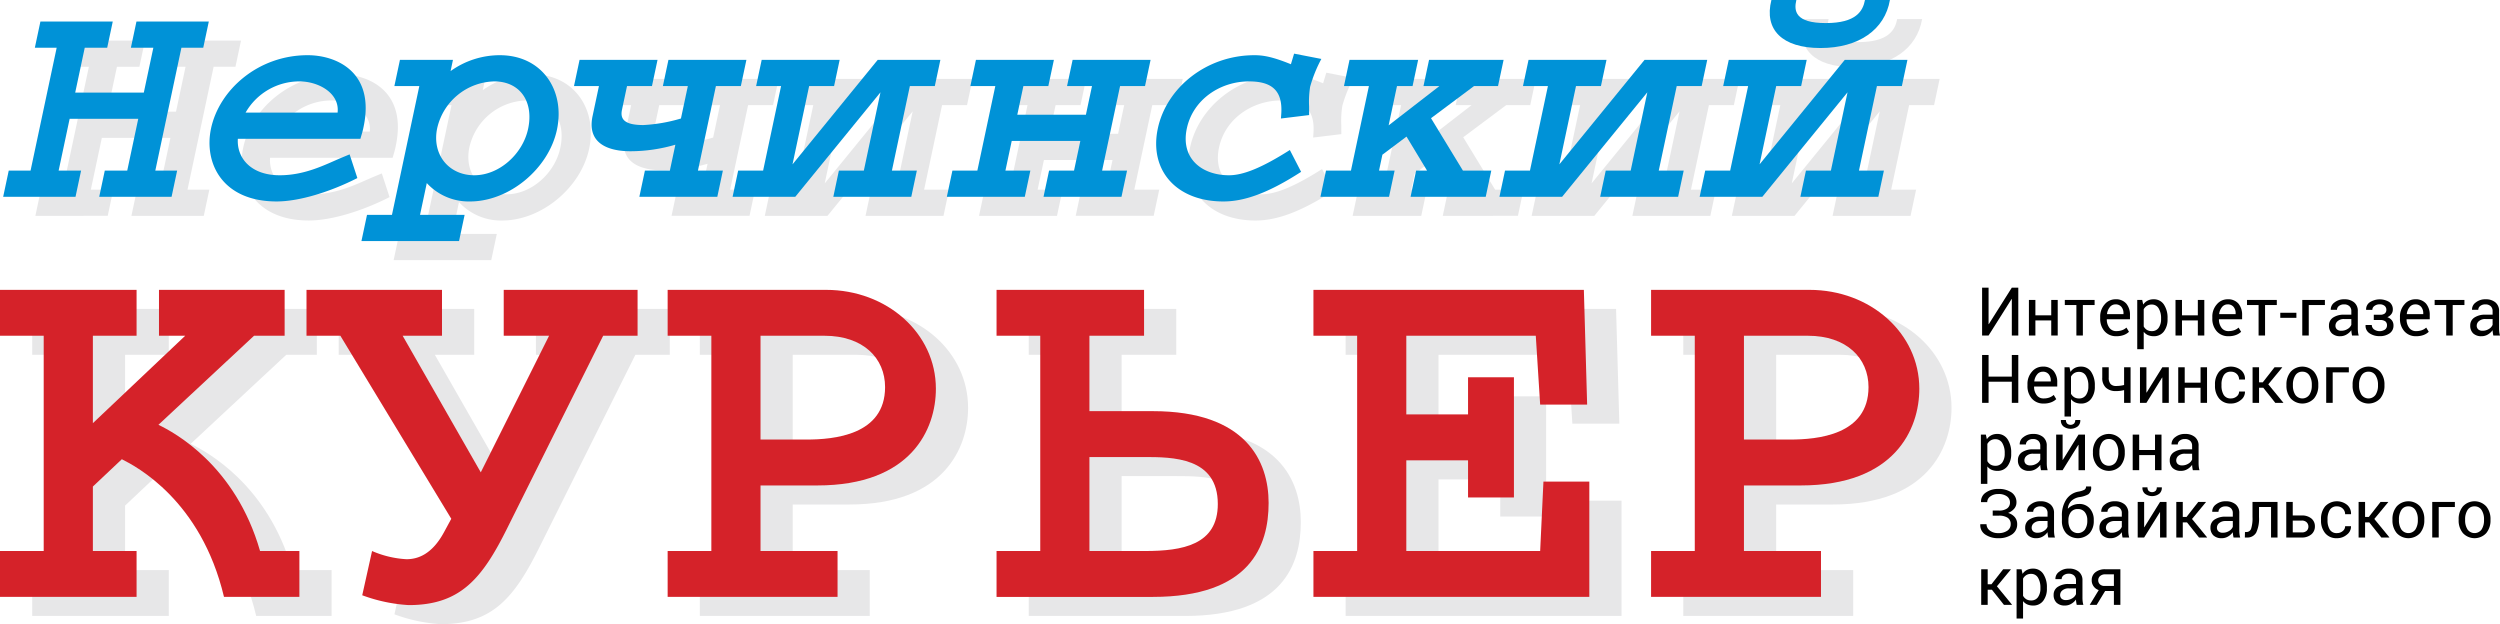 <svg id="Слой_1" data-name="Слой 1" xmlns="http://www.w3.org/2000/svg" viewBox="0 0 498.354 124.418">
  <defs>
    <style>
      .cls-1 {
        fill: #e7e7e8;
      }

      .cls-2 {
        fill: #0092d7;
      }

      .cls-3 {
        fill: #d52229;
      }
    </style>
  </defs>
  <title>logo</title>
  <g>
    <g>
      <path class="cls-1" d="M372.754,137.792h4.351l-1.109,5.222H361.574l1.11-5.222h4.476L369.352,127.472H355.676l-2.193,10.32h4.476l-1.11,5.222H342.427l1.11-5.222h4.351l5.205-24.493h-4.351l1.109-5.222h14.423l-1.11,5.222h-4.476L356.785,122.25H370.462l1.902-8.952h-4.476l1.109-5.222h14.423l-1.11,5.222H377.959Z" transform="translate(-335.375 -99.989)"/>
      <path class="cls-1" d="M413.031,139.283c-5.368,2.735-11.559,4.663-16.097,4.663-10.817,0-14.539-7.646-13.072-14.547,1.638-7.708,9.383-14.609,19.268-14.609,5.657,0,13.473,3.295,11.135,14.298a14.356,14.356,0,0,1-.393,1.554l-0.234.808H389.208c-0.246,3.792,2.557,7.274,8.339,7.274,5.16,0,9.165-2.176,12.44-3.544l1.5-.621ZM409.091,126.229c0.446-3.854-3.776-6.216-7.631-6.216a12.343,12.343,0,0,0-10.708,6.216H409.091Z" transform="translate(-335.375 -99.989)"/>
      <path class="cls-1" d="M434.411,146.619l-1.11,5.222H413.844l1.11-5.222h4.973l5.455-25.674h-4.973l1.11-5.222H432.087l-0.475,2.238a16.798,16.798,0,0,1,9.812-3.17c8.393,0,13.067,6.963,11.39,14.858-1.651,7.77-9.503,14.298-17.336,14.298a11.351,11.351,0,0,1-8.608-3.668l-1.347,6.341h8.89Zm1.926-7.895c4.973,0,9.664-4.228,10.734-9.263,1.163-5.47-1.66-9.449-6.757-9.449a11.975,11.975,0,0,0-11.369,9.325C427.849,134.496,431.178,138.724,436.338,138.724Z" transform="translate(-335.375 -99.989)"/>
      <path class="cls-1" d="M473.933,120.945l1.11-5.222h15.542l-1.11,5.222h-4.973l-3.58,16.847h4.973l-1.11,5.222h-15.541l1.109-5.222h4.973l1.097-5.16a31.929,31.929,0,0,1-8.919,1.305c-2.176,0-9.01-.311-7.583-7.025l1.268-5.968h-4.973l1.11-5.222h15.542l-1.11,5.222h-4.973l-1.004,4.725c-0.396,1.865.472,3.046,4.264,3.046a31.816,31.816,0,0,0,7.489-1.306l1.374-6.465H473.933Z" transform="translate(-335.375 -99.989)"/>
      <path class="cls-1" d="M509.172,115.723l-1.11,5.222h-4.973l-3.316,15.604,16.983-20.825h12.495l-1.11,5.222h-4.973l-3.58,16.847h4.973l-1.109,5.222H507.911l1.11-5.222h4.973l3.316-15.604-16.983,20.825h-12.495l1.11-5.222h4.973l3.58-16.847h-4.973l1.11-5.222h15.542Z" transform="translate(-335.375 -99.989)"/>
      <path class="cls-1" d="M551.88,115.723l-1.11,5.222h-4.973l-1.215,5.719H558.258l1.215-5.719H554.5l1.11-5.222h15.542l-1.11,5.222h-4.973l-3.58,16.847h4.973l-1.11,5.222h-15.541l1.109-5.222h4.973l1.255-5.906H543.472l-1.255,5.906h4.973l-1.11,5.222H530.539l1.11-5.222h4.973l3.58-16.847h-4.973l1.11-5.222h15.541Z" transform="translate(-335.375 -99.989)"/>
      <path class="cls-1" d="M605.195,115.536a27.062,27.062,0,0,0-2.233,5.533,18.735,18.735,0,0,0-.21,3.916l0.003,1.741-5.616.684,0.061-.87c0.347-4.849-2.032-6.527-6.446-6.527-5.719,0-11.148,3.605-12.376,9.387-1.281,6.03,3.054,9.325,8.4,9.325,2.798,0,6.458-1.43,12.136-5.035l2.246,4.351c-6.631,4.289-11.388,5.906-15.491,5.906-9.449,0-14.829-6.279-13.072-14.547,1.718-8.081,9.632-14.609,19.268-14.609,1.74,0,3.601.311,7.263,1.802l0.635-2.114Z" transform="translate(-335.375 -99.989)"/>
      <path class="cls-1" d="M610.812,115.723h13.677l-1.11,5.222H620.271l-1.665,7.833,10.119-7.833h-3.17l1.11-5.222h14.858l-1.11,5.222h-4.787l-8.572,6.403,6.36,10.444h5.657l-1.109,5.222H622.979l1.109-5.222h2.176l-4.093-6.776-4.807,3.606-0.673,3.17h3.108l-1.11,5.222H605.013l1.11-5.222H611.096l3.58-16.847h-4.973Z" transform="translate(-335.375 -99.989)"/>
      <path class="cls-1" d="M662.037,115.723l-1.11,5.222H655.954l-3.316,15.604,16.983-20.825h12.495l-1.11,5.222h-4.973l-3.58,16.847h4.973l-1.109,5.222H660.776l1.11-5.222h4.973l3.316-15.604-16.983,20.825h-12.495l1.11-5.222h4.973l3.58-16.847h-4.973l1.11-5.222H662.037Z" transform="translate(-335.375 -99.989)"/>
      <path class="cls-1" d="M701.947,115.723l-1.11,5.222H695.864l-3.316,15.604,16.983-20.825h12.495l-1.11,5.222h-4.973l-3.58,16.847h4.973l-1.109,5.222H700.686l1.11-5.222H706.769l3.316-15.604-16.983,20.825h-12.495l1.11-5.222h4.973l3.58-16.847H685.296l1.11-5.222h15.542ZM718.533,103.787c-1.006,5.905-6.199,9.573-13.846,9.573s-11.281-3.668-9.777-9.573H699.883c-0.524,2.176-.231,4.6,5.861,4.6s7.415-2.424,7.816-4.6h4.973Z" transform="translate(-335.375 -99.989)"/>
    </g>
    <g>
      <path class="cls-1" d="M378.713,170.717h-5.227V161.569h25.048v9.148H392.435L373.377,188.469c3.159,1.525,15.356,8.059,20.257,25.157h7.841v9.148H386.445c-4.574-19.276-17.534-26.028-20.365-27.444l-5.772,5.445v12.851h8.712v9.148H341.794v-9.148h8.712V170.717h-8.712V161.569h27.226v9.148H360.308v17.425Z" transform="translate(-335.375 -99.989)"/>
      <path class="cls-1" d="M451.247,170.717H442.208V161.569h26.682v9.148h-6.861L442.97,208.943c-5.01,10.128-9.366,15.465-19.712,15.465a32.026,32.026,0,0,1-9.257-1.96l1.96-8.821a19.818,19.818,0,0,0,6.861,1.634c2.287,0,5.119-.98,7.514-5.445l1.416-2.614-22.108-36.483H402.893V161.569h27.009v9.148h-7.841l15.573,27.226Z" transform="translate(-335.375 -99.989)"/>
      <path class="cls-1" d="M483.596,170.717h-8.712V161.569h31.582c12.089,0,21.89,8.604,21.89,19.712,0,8.059-4.901,19.276-23.633,19.276H493.397v13.068h15.356v9.148H474.883v-9.148h8.712V170.717Zm9.802,20.692H502.545c5.445,0,15.682-.871,15.682-10.455,0-5.772-4.356-10.237-12.088-10.237H493.397v20.692Z" transform="translate(-335.375 -99.989)"/>
      <path class="cls-1" d="M540.447,213.626h8.712V170.717h-8.712V161.569H569.852v9.148h-10.891V185.746h12.633c18.623,0,23.088,10.02,23.088,18.297,0,8.604-3.703,18.732-23.088,18.732H540.447v-9.148Zm18.514,0H570.069c7.406,0,14.485-1.198,14.485-9.366,0-9.366-9.039-9.366-14.811-9.366H558.961v18.732Z" transform="translate(-335.375 -99.989)"/>
      <path class="cls-1" d="M643.584,202.953h-9.148v-7.406H622.13v18.078h26.682l0.653-13.831h9.148v22.979h-54.998v-9.148h8.712V170.717h-8.712V161.569H657.524l0.653,22.87h-9.366l-0.871-13.722H622.13v15.682h12.306v-7.406h9.148v23.959Z" transform="translate(-335.375 -99.989)"/>
      <path class="cls-1" d="M679.635,170.717H670.922V161.569h31.583c12.088,0,21.89,8.604,21.89,19.712,0,8.059-4.901,19.276-23.632,19.276H689.436v13.068h15.356v9.148H670.922v-9.148h8.712V170.717Zm9.801,20.692h9.148c5.445,0,15.682-.871,15.682-10.455,0-5.772-4.356-10.237-12.088-10.237H689.436v20.692Z" transform="translate(-335.375 -99.989)"/>
    </g>
  </g>
  <g>
    <path class="cls-2" d="M366.335,133.994h4.351l-1.109,5.222H355.155l1.11-5.222H360.74l2.193-10.32H349.257L347.064,133.994h4.476l-1.11,5.222H336.008l1.11-5.222h4.351l5.205-24.493h-4.351l1.109-5.222h14.423l-1.11,5.222h-4.476l-1.903,8.952h13.677l1.902-8.952h-4.476l1.109-5.222H377.001l-1.11,5.222h-4.351Z" transform="translate(-335.375 -99.989)"/>
    <path class="cls-2" d="M406.612,135.485c-5.368,2.735-11.559,4.663-16.097,4.663-10.817,0-14.539-7.646-13.072-14.547,1.638-7.708,9.383-14.609,19.268-14.609,5.657,0,13.473,3.295,11.135,14.298a14.356,14.356,0,0,1-.393,1.554l-0.234.808H382.789c-0.246,3.792,2.557,7.274,8.339,7.274,5.16,0,9.165-2.176,12.44-3.544l1.5-.621Zm-3.94-13.055c0.446-3.854-3.776-6.216-7.631-6.216a12.343,12.343,0,0,0-10.708,6.216h18.339Z" transform="translate(-335.375 -99.989)"/>
    <path class="cls-2" d="M427.992,142.821l-1.11,5.222H407.425l1.11-5.222H413.508l5.455-25.674h-4.973L415.1,111.925h10.568l-0.475,2.238a16.798,16.798,0,0,1,9.812-3.17c8.393,0,13.067,6.963,11.39,14.858-1.651,7.77-9.503,14.298-17.336,14.298a11.351,11.351,0,0,1-8.608-3.668l-1.347,6.341h8.89Zm1.926-7.895c4.973,0,9.664-4.228,10.734-9.263,1.163-5.47-1.66-9.449-6.757-9.449a11.975,11.975,0,0,0-11.369,9.325C421.43,130.699,424.759,134.926,429.919,134.926Z" transform="translate(-335.375 -99.989)"/>
    <path class="cls-2" d="M467.514,117.147l1.11-5.222h15.542l-1.11,5.222h-4.973l-3.58,16.847h4.973l-1.11,5.222h-15.541l1.109-5.222h4.973l1.097-5.16a31.929,31.929,0,0,1-8.919,1.305c-2.176,0-9.01-.311-7.583-7.025l1.268-5.968h-4.973l1.11-5.222h15.542l-1.11,5.222h-4.973l-1.004,4.725c-0.396,1.865.472,3.046,4.264,3.046a31.816,31.816,0,0,0,7.489-1.306l1.374-6.465h-4.973Z" transform="translate(-335.375 -99.989)"/>
    <path class="cls-2" d="M502.753,111.925l-1.11,5.222h-4.973l-3.316,15.604L510.337,111.925h12.495l-1.11,5.222h-4.973l-3.58,16.847h4.973l-1.109,5.222H501.492l1.11-5.222h4.973L510.891,118.39l-16.983,20.825h-12.495l1.11-5.222h4.973l3.58-16.847H486.102l1.11-5.222h15.542Z" transform="translate(-335.375 -99.989)"/>
    <path class="cls-2" d="M545.461,111.925l-1.11,5.222h-4.973l-1.215,5.719h13.677l1.215-5.719h-4.973l1.11-5.222h15.542l-1.11,5.222h-4.973l-3.58,16.847h4.973l-1.11,5.222h-15.541l1.109-5.222h4.973l1.255-5.906H537.053l-1.255,5.906h4.973l-1.11,5.222H524.12l1.11-5.222H530.203l3.58-16.847h-4.973l1.11-5.222h15.541Z" transform="translate(-335.375 -99.989)"/>
    <path class="cls-2" d="M598.776,111.738a27.062,27.062,0,0,0-2.233,5.533,18.735,18.735,0,0,0-.21,3.916l0.003,1.741-5.616.684,0.061-.87c0.347-4.849-2.032-6.527-6.446-6.527-5.719,0-11.148,3.605-12.376,9.387-1.281,6.03,3.054,9.325,8.4,9.325,2.798,0,6.458-1.43,12.136-5.035l2.246,4.351c-6.631,4.289-11.388,5.906-15.491,5.906-9.449,0-14.829-6.279-13.072-14.547,1.718-8.081,9.632-14.609,19.268-14.609,1.74,0,3.601.311,7.263,1.802l0.635-2.114Z" transform="translate(-335.375 -99.989)"/>
    <path class="cls-2" d="M604.393,111.925h13.677l-1.11,5.222h-3.108l-1.665,7.833,10.119-7.833h-3.17l1.11-5.222h14.858l-1.11,5.222h-4.787l-8.572,6.403,6.36,10.444h5.657l-1.109,5.222H616.56l1.109-5.222h2.176l-4.093-6.776-4.807,3.606-0.673,3.17h3.108l-1.11,5.222H598.594l1.11-5.222h4.973l3.58-16.847h-4.973Z" transform="translate(-335.375 -99.989)"/>
    <path class="cls-2" d="M655.618,111.925l-1.11,5.222h-4.973l-3.316,15.604L663.202,111.925h12.495l-1.11,5.222h-4.973l-3.58,16.847h4.973l-1.109,5.222H654.357l1.11-5.222h4.973L663.755,118.39l-16.983,20.825h-12.495l1.11-5.222h4.973l3.58-16.847h-4.973l1.11-5.222h15.542Z" transform="translate(-335.375 -99.989)"/>
    <path class="cls-2" d="M695.528,111.925l-1.11,5.222h-4.973l-3.316,15.604L703.112,111.925H715.607l-1.11,5.222h-4.973l-3.58,16.847h4.973l-1.109,5.222H694.267l1.11-5.222h4.973L703.665,118.39l-16.983,20.825h-12.495l1.11-5.222h4.973L683.85,117.147h-4.973l1.11-5.222H695.528Zm16.586-11.936c-1.006,5.905-6.199,9.573-13.846,9.573s-11.281-3.668-9.777-9.573h4.973c-0.524,2.176-.231,4.6,5.861,4.6s7.415-2.424,7.816-4.6h4.973Z" transform="translate(-335.375 -99.989)"/>
  </g>
  <g>
    <path class="cls-3" d="M372.294,166.919h-5.227v-9.148h25.048v9.148h-6.099l-19.058,17.751c3.159,1.525,15.356,8.059,20.257,25.157h7.841v9.148H380.026c-4.574-19.276-17.534-26.028-20.365-27.444l-5.772,5.445V209.828h8.712v9.148H335.375V209.828h8.712V166.919H335.375v-9.148h27.226v9.148h-8.712v17.425Z" transform="translate(-335.375 -99.989)"/>
    <path class="cls-3" d="M444.828,166.919H435.789v-9.148h26.682v9.148h-6.861l-19.058,38.226c-5.01,10.128-9.366,15.465-19.712,15.465a32.026,32.026,0,0,1-9.257-1.96l1.96-8.821a19.818,19.818,0,0,0,6.861,1.634c2.287,0,5.119-.98,7.514-5.445l1.416-2.614-22.108-36.483h-6.752v-9.148h27.009v9.148h-7.841l15.573,27.226Z" transform="translate(-335.375 -99.989)"/>
    <path class="cls-3" d="M477.176,166.919h-8.712v-9.148h31.582c12.089,0,21.89,8.604,21.89,19.712,0,8.059-4.901,19.276-23.633,19.276H486.978V209.828h15.356v9.148H468.464V209.828h8.712V166.919Zm9.802,20.692h9.148c5.445,0,15.682-.871,15.682-10.455,0-5.772-4.356-10.237-12.088-10.237H486.978v20.692Z" transform="translate(-335.375 -99.989)"/>
    <path class="cls-3" d="M534.028,209.828h8.712V166.919H534.028v-9.148h29.405v9.148h-10.891v15.029h12.633c18.623,0,23.088,10.02,23.088,18.297,0,8.604-3.703,18.732-23.088,18.732H534.028V209.828Zm18.514,0h11.108c7.406,0,14.485-1.198,14.485-9.366,0-9.366-9.039-9.366-14.811-9.366H552.542V209.828Z" transform="translate(-335.375 -99.989)"/>
    <path class="cls-3" d="M637.165,199.156h-9.148v-7.406H615.711V209.828h26.682l0.653-13.831h9.148v22.979H597.197V209.828h8.712V166.919h-8.712v-9.148H651.105l0.653,22.87h-9.366l-0.871-13.722H615.711V182.602h12.306v-7.406H637.165v23.959Z" transform="translate(-335.375 -99.989)"/>
    <path class="cls-3" d="M673.216,166.919h-8.712v-9.148H696.086c12.088,0,21.89,8.604,21.89,19.712,0,8.059-4.901,19.276-23.632,19.276H683.017V209.828h15.356v9.148H664.503V209.828h8.712V166.919Zm9.801,20.692h9.148c5.445,0,15.682-.871,15.682-10.455,0-5.772-4.356-10.237-12.088-10.237H683.017v20.692Z" transform="translate(-335.375 -99.989)"/>
  </g>
  <g>
    <path d="M736.414,157.329h1.291v9.542h-1.291v-7.275l-0.039-.013-4.594,7.288h-1.291v-9.542h1.291v7.268l0.039,0.013Z" transform="translate(-335.375 -99.989)"/>
    <path d="M745.563,166.871h-1.291v-3.008h-3.159v3.008h-1.291v-7.091h1.291v3.067h3.159v-3.067h1.291v7.091Z" transform="translate(-335.375 -99.989)"/>
    <path d="M752.916,160.796h-2.34v6.075h-1.291v-6.075h-2.307v-1.016h5.938v1.016Z" transform="translate(-335.375 -99.989)"/>
    <path d="M757.261,167.008a2.99,2.99,0,0,1-2.356-.987,3.711,3.711,0,0,1-.875-2.559v-0.288a3.639,3.639,0,0,1,.901-2.52,2.776,2.776,0,0,1,2.133-1.006,2.686,2.686,0,0,1,2.169.865,3.447,3.447,0,0,1,.734,2.307v0.806h-4.601l-0.02.033a2.788,2.788,0,0,0,.518,1.676,1.65,1.65,0,0,0,1.396.657,3.249,3.249,0,0,0,1.15-.187,2.645,2.645,0,0,0,.855-0.514l0.505,0.84a2.997,2.997,0,0,1-1.003.626A4.029,4.029,0,0,1,757.261,167.008Zm-0.197-6.344a1.4,1.4,0,0,0-1.108.545,2.583,2.583,0,0,0-.564,1.369l0.013,0.033h3.27v-0.17a1.967,1.967,0,0,0-.406-1.267A1.449,1.449,0,0,0,757.064,160.664Z" transform="translate(-335.375 -99.989)"/>
    <path d="M767.458,163.594a3.907,3.907,0,0,1-.734,2.474,2.426,2.426,0,0,1-2.025.941,2.804,2.804,0,0,1-1.15-.22,2.201,2.201,0,0,1-.842-0.658v3.467H761.416v-9.817h0.99l0.203,0.918a2.342,2.342,0,0,1,.865-0.78,2.574,2.574,0,0,1,1.206-.269,2.357,2.357,0,0,1,2.048,1.045,4.73,4.73,0,0,1,.731,2.763v0.138Zm-1.291-.141a3.741,3.741,0,0,0-.475-1.98,1.541,1.541,0,0,0-1.399-.775,1.728,1.728,0,0,0-.95.252,1.877,1.877,0,0,0-.636.691v3.423a1.836,1.836,0,0,0,.636.684,1.792,1.792,0,0,0,.963.245,1.589,1.589,0,0,0,1.389-.671,2.943,2.943,0,0,0,.472-1.731v-0.138Z" transform="translate(-335.375 -99.989)"/>
    <path d="M774.785,166.871H773.494v-3.008h-3.159v3.008h-1.291v-7.091h1.291v3.067h3.159v-3.067h1.291v7.091Z" transform="translate(-335.375 -99.989)"/>
    <path d="M779.615,167.008a2.99,2.99,0,0,1-2.356-.987,3.711,3.711,0,0,1-.875-2.559v-0.288a3.639,3.639,0,0,1,.901-2.52,2.776,2.776,0,0,1,2.133-1.006,2.686,2.686,0,0,1,2.169.865,3.447,3.447,0,0,1,.734,2.307v0.806h-4.601l-0.02.033a2.788,2.788,0,0,0,.518,1.676,1.65,1.65,0,0,0,1.396.657,3.249,3.249,0,0,0,1.15-.187,2.645,2.645,0,0,0,.855-0.514l0.505,0.84a2.997,2.997,0,0,1-1.003.626A4.029,4.029,0,0,1,779.615,167.008Zm-0.197-6.344a1.4,1.4,0,0,0-1.108.545,2.583,2.583,0,0,0-.564,1.369l0.013,0.033H781.031v-0.17a1.967,1.967,0,0,0-.406-1.267A1.449,1.449,0,0,0,779.419,160.664Z" transform="translate(-335.375 -99.989)"/>
    <path d="M789.236,160.796h-2.34v6.075h-1.291v-6.075h-2.307v-1.016h5.938v1.016Z" transform="translate(-335.375 -99.989)"/>
    <path d="M793.142,163.345h-3.211v-1.009h3.211v1.009Z" transform="translate(-335.375 -99.989)"/>
    <path d="M798.824,160.796h-3.218v6.075h-1.291v-7.091h4.509v1.016Z" transform="translate(-335.375 -99.989)"/>
    <path d="M804.238,166.871q-0.065-.322-0.102-0.567a4.159,4.159,0,0,1-.043-0.494,3.007,3.007,0,0,1-.94.855,2.406,2.406,0,0,1-1.248.345,2.317,2.317,0,0,1-1.688-.567,2.084,2.084,0,0,1-.58-1.563,1.833,1.833,0,0,1,.822-1.59,3.843,3.843,0,0,1,2.232-.573h1.402v-0.701a1.302,1.302,0,0,0-.38-0.987,1.492,1.492,0,0,0-1.075-.363,1.552,1.552,0,0,0-1.013.317,0.957,0.957,0,0,0-.39.764h-1.232l-0.013-.039a1.715,1.715,0,0,1,.731-1.416,2.998,2.998,0,0,1,1.989-.642,2.929,2.929,0,0,1,1.94.612,2.172,2.172,0,0,1,.734,1.767v3.414a6.655,6.655,0,0,0,.039.734,3.793,3.793,0,0,0,.144.695h-1.33Zm-2.143-.95a2.302,2.302,0,0,0,1.265-.36,1.709,1.709,0,0,0,.734-0.824v-1.15H802.645a1.878,1.878,0,0,0-1.248.392,1.171,1.171,0,0,0-.469.921,0.97,0.97,0,0,0,.295.745A1.239,1.239,0,0,0,802.094,165.921Z" transform="translate(-335.375 -99.989)"/>
    <path d="M809.802,162.729a1.469,1.469,0,0,0,.977-0.259,0.944,0.944,0,0,0,.295-0.75,0.98,0.98,0,0,0-.338-0.754,1.466,1.466,0,0,0-1.019-.308,1.613,1.613,0,0,0-1.022.321,0.958,0.958,0,0,0-.413.78H807.056l-0.013-.039a1.667,1.667,0,0,1,.744-1.485,3.671,3.671,0,0,1,3.876-.039,1.802,1.802,0,0,1,.701,1.524,1.452,1.452,0,0,1-.288.874,1.944,1.944,0,0,1-.806.626,1.917,1.917,0,0,1,.911.636,1.643,1.643,0,0,1,.315,1.016,1.832,1.832,0,0,1-.763,1.56,3.315,3.315,0,0,1-2.015.564,3.471,3.471,0,0,1-1.986-.561,1.762,1.762,0,0,1-.8-1.622l0.013-.039h1.226a1.106,1.106,0,0,0,.433.865,1.932,1.932,0,0,0,2.205.042,1.011,1.011,0,0,0,.39-0.809,0.987,0.987,0,0,0-.338-0.832,1.724,1.724,0,0,0-1.058-.262H808.569v-1.049h1.232Z" transform="translate(-335.375 -99.989)"/>
    <path d="M817.017,167.008a2.99,2.99,0,0,1-2.356-.987,3.711,3.711,0,0,1-.875-2.559v-0.288a3.639,3.639,0,0,1,.901-2.52,2.776,2.776,0,0,1,2.133-1.006,2.686,2.686,0,0,1,2.169.865,3.447,3.447,0,0,1,.734,2.307v0.806h-4.601l-0.02.033a2.788,2.788,0,0,0,.518,1.676,1.65,1.65,0,0,0,1.396.657,3.249,3.249,0,0,0,1.15-.187,2.645,2.645,0,0,0,.855-0.514l0.505,0.84a2.997,2.997,0,0,1-1.003.626A4.029,4.029,0,0,1,817.017,167.008Zm-0.197-6.344a1.4,1.4,0,0,0-1.108.545,2.583,2.583,0,0,0-.564,1.369l0.013,0.033h3.27v-0.17a1.967,1.967,0,0,0-.406-1.267A1.449,1.449,0,0,0,816.821,160.664Z" transform="translate(-335.375 -99.989)"/>
    <path d="M826.638,160.796h-2.34v6.075h-1.291v-6.075h-2.307v-1.016h5.938v1.016Z" transform="translate(-335.375 -99.989)"/>
    <path d="M832.399,166.871q-0.065-.322-0.102-0.567a4.159,4.159,0,0,1-.043-0.494,3.007,3.007,0,0,1-.94.855,2.406,2.406,0,0,1-1.248.345,2.317,2.317,0,0,1-1.688-.567,2.084,2.084,0,0,1-.58-1.563,1.833,1.833,0,0,1,.822-1.59,3.843,3.843,0,0,1,2.232-.573h1.402v-0.701a1.302,1.302,0,0,0-.38-0.987,1.492,1.492,0,0,0-1.075-.363,1.552,1.552,0,0,0-1.013.317,0.957,0.957,0,0,0-.39.764h-1.232l-0.013-.039a1.715,1.715,0,0,1,.731-1.416,2.998,2.998,0,0,1,1.989-.642,2.929,2.929,0,0,1,1.94.612,2.172,2.172,0,0,1,.734,1.767v3.414a6.655,6.655,0,0,0,.039.734,3.793,3.793,0,0,0,.144.695h-1.33Zm-2.143-.95a2.302,2.302,0,0,0,1.265-.36,1.709,1.709,0,0,0,.734-0.824v-1.15h-1.448a1.878,1.878,0,0,0-1.248.392,1.171,1.171,0,0,0-.469.921,0.97,0.97,0,0,0,.295.745A1.239,1.239,0,0,0,830.256,165.921Z" transform="translate(-335.375 -99.989)"/>
    <path d="M737.705,180.293h-1.291v-4.214h-4.633v4.214h-1.291v-9.542h1.291v4.312h4.633v-4.312h1.291v9.542Z" transform="translate(-335.375 -99.989)"/>
    <path d="M742.764,180.43a2.99,2.99,0,0,1-2.356-.987,3.711,3.711,0,0,1-.875-2.559v-0.288a3.639,3.639,0,0,1,.901-2.52,2.776,2.776,0,0,1,2.133-1.006,2.686,2.686,0,0,1,2.169.865,3.447,3.447,0,0,1,.734,2.307v0.806h-4.601l-0.02.033a2.788,2.788,0,0,0,.518,1.676,1.65,1.65,0,0,0,1.396.657,3.249,3.249,0,0,0,1.15-.187,2.645,2.645,0,0,0,.855-0.514l0.505,0.84a2.997,2.997,0,0,1-1.003.626A4.029,4.029,0,0,1,742.764,180.43Zm-0.197-6.344a1.4,1.4,0,0,0-1.108.545A2.583,2.583,0,0,0,740.896,176l0.013,0.033h3.27v-0.17a1.967,1.967,0,0,0-.406-1.267A1.449,1.449,0,0,0,742.568,174.086Z" transform="translate(-335.375 -99.989)"/>
    <path d="M752.962,177.016a3.907,3.907,0,0,1-.734,2.474,2.426,2.426,0,0,1-2.025.941,2.804,2.804,0,0,1-1.15-.22,2.201,2.201,0,0,1-.842-0.658V183.019H746.919v-9.817h0.99l0.203,0.918a2.342,2.342,0,0,1,.865-0.78,2.574,2.574,0,0,1,1.206-.269,2.357,2.357,0,0,1,2.048,1.045,4.73,4.73,0,0,1,.731,2.763v0.138Zm-1.291-.141a3.741,3.741,0,0,0-.475-1.98,1.541,1.541,0,0,0-1.399-.775,1.728,1.728,0,0,0-.95.252,1.877,1.877,0,0,0-.636.691v3.423a1.836,1.836,0,0,0,.636.684,1.792,1.792,0,0,0,.963.245,1.589,1.589,0,0,0,1.389-.671,2.943,2.943,0,0,0,.472-1.731v-0.138Z" transform="translate(-335.375 -99.989)"/>
    <path d="M760.086,180.293h-1.291v-2.543a5.87,5.87,0,0,1-.767.147,6.768,6.768,0,0,1-.839.05,2.859,2.859,0,0,1-2.015-.674,2.583,2.583,0,0,1-.731-1.996v-2.081h1.291v2.084a1.809,1.809,0,0,0,.367,1.252,1.406,1.406,0,0,0,1.088.4,6.657,6.657,0,0,0,.826-0.05,6.372,6.372,0,0,0,.78-0.147v-3.532h1.291v7.091Z" transform="translate(-335.375 -99.989)"/>
    <path d="M766.416,173.202h1.291v7.091h-1.291v-5.033l-0.039-.013-3.133,5.046h-1.285v-7.091h1.285v5.033l0.039,0.013Z" transform="translate(-335.375 -99.989)"/>
    <path d="M775.329,180.293h-1.291v-3.008h-3.159v3.008h-1.291v-7.091h1.291v3.067h3.159v-3.067h1.291v7.091Z" transform="translate(-335.375 -99.989)"/>
    <path d="M780.1,179.414a1.738,1.738,0,0,0,1.131-.397,1.21,1.21,0,0,0,.488-0.973h1.16l0.013,0.039a1.997,1.997,0,0,1-.816,1.632,2.979,2.979,0,0,1-1.976.714,2.872,2.872,0,0,1-2.366-1.009,3.894,3.894,0,0,1-.819-2.536v-0.275a3.879,3.879,0,0,1,.822-2.527,3.229,3.229,0,0,1,4.398-.278,2.282,2.282,0,0,1,.763,1.802l-0.013.039h-1.167a1.501,1.501,0,0,0-.459-1.105,1.579,1.579,0,0,0-1.16-.455,1.557,1.557,0,0,0-1.452.729,3.434,3.434,0,0,0-.436,1.79V176.881a3.474,3.474,0,0,0,.433,1.81A1.559,1.559,0,0,0,780.1,179.414Z" transform="translate(-335.375 -99.989)"/>
    <path d="M786.543,177.285h-0.845v3.008h-1.291v-7.091h1.291v2.995h0.747l2.34-2.995h1.514l0.02,0.033-2.779,3.362,3.002,3.663-0.02.033h-1.586Z" transform="translate(-335.375 -99.989)"/>
    <path d="M791.156,176.682a3.907,3.907,0,0,1,.852-2.592,3.158,3.158,0,0,1,4.643-.003,3.89,3.89,0,0,1,.855,2.595v0.144a3.887,3.887,0,0,1-.852,2.595,3.171,3.171,0,0,1-4.643-.004,3.878,3.878,0,0,1-.855-2.591v-0.144Zm1.291,0.14a3.355,3.355,0,0,0,.475,1.859,1.718,1.718,0,0,0,2.815,0,3.34,3.34,0,0,0,.478-1.859v-0.144a3.328,3.328,0,0,0-.482-1.852,1.579,1.579,0,0,0-1.412-.74,1.557,1.557,0,0,0-1.399.74,3.362,3.362,0,0,0-.475,1.852V176.822Z" transform="translate(-335.375 -99.989)"/>
    <path d="M803.595,174.217h-3.218v6.075h-1.291v-7.091h4.509v1.016Z" transform="translate(-335.375 -99.989)"/>
    <path d="M804.349,176.682a3.907,3.907,0,0,1,.852-2.592,3.158,3.158,0,0,1,4.643-.003,3.89,3.89,0,0,1,.855,2.595v0.144a3.887,3.887,0,0,1-.852,2.595,3.171,3.171,0,0,1-4.643-.004,3.878,3.878,0,0,1-.855-2.591v-0.144ZM805.64,176.822a3.355,3.355,0,0,0,.475,1.859,1.718,1.718,0,0,0,2.815,0,3.34,3.34,0,0,0,.478-1.859v-0.144a3.328,3.328,0,0,0-.482-1.852,1.579,1.579,0,0,0-1.412-.74,1.557,1.557,0,0,0-1.399.74,3.362,3.362,0,0,0-.475,1.852V176.822Z" transform="translate(-335.375 -99.989)"/>
    <path d="M736.289,190.438a3.907,3.907,0,0,1-.734,2.474,2.426,2.426,0,0,1-2.025.941,2.804,2.804,0,0,1-1.15-.22,2.201,2.201,0,0,1-.842-0.658v3.467h-1.291v-9.817h0.99l0.203,0.918a2.342,2.342,0,0,1,.865-0.78,2.574,2.574,0,0,1,1.206-.269,2.357,2.357,0,0,1,2.048,1.045,4.73,4.73,0,0,1,.731,2.763v0.138Zm-1.291-.141a3.741,3.741,0,0,0-.475-1.98,1.541,1.541,0,0,0-1.399-.775,1.728,1.728,0,0,0-.95.252,1.877,1.877,0,0,0-.636.691v3.423a1.836,1.836,0,0,0,.636.684,1.792,1.792,0,0,0,.963.245,1.589,1.589,0,0,0,1.389-.671,2.943,2.943,0,0,0,.472-1.731v-0.138Z" transform="translate(-335.375 -99.989)"/>
    <path d="M742.233,193.715q-0.065-.322-0.102-0.567a4.159,4.159,0,0,1-.043-0.494,3.007,3.007,0,0,1-.94.855,2.406,2.406,0,0,1-1.248.345,2.317,2.317,0,0,1-1.688-.567,2.084,2.084,0,0,1-.58-1.563,1.833,1.833,0,0,1,.822-1.59,3.843,3.843,0,0,1,2.232-.573h1.402v-0.701a1.302,1.302,0,0,0-.38-0.987,1.492,1.492,0,0,0-1.075-.363,1.552,1.552,0,0,0-1.013.317,0.957,0.957,0,0,0-.39.764h-1.232l-0.013-.039a1.715,1.715,0,0,1,.731-1.416,2.998,2.998,0,0,1,1.989-.642,2.929,2.929,0,0,1,1.94.612,2.172,2.172,0,0,1,.734,1.767v3.414a6.655,6.655,0,0,0,.039.734,3.793,3.793,0,0,0,.144.695h-1.33Zm-2.143-.95a2.302,2.302,0,0,0,1.265-.36,1.709,1.709,0,0,0,.734-0.824v-1.15h-1.448a1.878,1.878,0,0,0-1.248.392,1.171,1.171,0,0,0-.469.921,0.97,0.97,0,0,0,.295.745A1.239,1.239,0,0,0,740.09,192.764Z" transform="translate(-335.375 -99.989)"/>
    <path d="M749.711,186.624h1.291v7.091h-1.291v-5.033l-0.039-.013-3.133,5.046h-1.285v-7.091h1.285v5.033l0.039,0.013Zm0.341-2.916,0.013,0.039a1.516,1.516,0,0,1-.505,1.239,2.382,2.382,0,0,1-2.864,0,1.497,1.497,0,0,1-.498-1.239l0.013-.039h0.99a1.065,1.065,0,0,0,.223.701,1.052,1.052,0,0,0,1.409-.004,1.043,1.043,0,0,0,.229-0.698h0.99Z" transform="translate(-335.375 -99.989)"/>
    <path d="M752.582,190.104a3.907,3.907,0,0,1,.852-2.592,3.158,3.158,0,0,1,4.643-.003,3.89,3.89,0,0,1,.855,2.595v0.144a3.887,3.887,0,0,1-.852,2.595,3.171,3.171,0,0,1-4.643-.004,3.878,3.878,0,0,1-.855-2.591v-0.144Zm1.291,0.14a3.355,3.355,0,0,0,.475,1.859,1.718,1.718,0,0,0,2.815,0,3.34,3.34,0,0,0,.478-1.859v-0.144a3.328,3.328,0,0,0-.482-1.852,1.579,1.579,0,0,0-1.412-.74,1.557,1.557,0,0,0-1.399.74,3.362,3.362,0,0,0-.475,1.852v0.144Z" transform="translate(-335.375 -99.989)"/>
    <path d="M766.253,193.715h-1.291v-3.008h-3.159v3.008H760.511v-7.091h1.291v3.067h3.159v-3.067h1.291v7.091Z" transform="translate(-335.375 -99.989)"/>
    <path d="M772.498,193.715q-0.065-.322-0.102-0.567a4.159,4.159,0,0,1-.043-0.494,3.007,3.007,0,0,1-.94.855,2.406,2.406,0,0,1-1.248.345,2.317,2.317,0,0,1-1.688-.567,2.084,2.084,0,0,1-.58-1.563,1.833,1.833,0,0,1,.822-1.59,3.843,3.843,0,0,1,2.232-.573H772.354v-0.701a1.302,1.302,0,0,0-.38-0.987,1.492,1.492,0,0,0-1.075-.363,1.552,1.552,0,0,0-1.013.317,0.957,0.957,0,0,0-.39.764h-1.232l-0.013-.039a1.715,1.715,0,0,1,.731-1.416,2.998,2.998,0,0,1,1.989-.642,2.929,2.929,0,0,1,1.94.612,2.172,2.172,0,0,1,.734,1.767v3.414a6.655,6.655,0,0,0,.039.734,3.793,3.793,0,0,0,.144.695h-1.33Zm-2.143-.95a2.302,2.302,0,0,0,1.265-.36,1.709,1.709,0,0,0,.734-0.824v-1.15H770.906a1.878,1.878,0,0,0-1.248.392,1.171,1.171,0,0,0-.469.921,0.97,0.97,0,0,0,.295.745A1.239,1.239,0,0,0,770.355,192.764Z" transform="translate(-335.375 -99.989)"/>
    <path d="M737.338,200.175a1.869,1.869,0,0,1-.446,1.209,2.922,2.922,0,0,1-1.232.854,2.761,2.761,0,0,1,1.353.846,2.119,2.119,0,0,1,.469,1.39,2.381,2.381,0,0,1-1.045,2.059,4.629,4.629,0,0,1-2.736.742,4.491,4.491,0,0,1-2.543-.705,2.233,2.233,0,0,1-1.029-2.048l0.013-.039h1.232a1.555,1.555,0,0,0,.649,1.261,2.616,2.616,0,0,0,1.678.515,3.023,3.023,0,0,0,1.828-.489,1.511,1.511,0,0,0,.662-1.274,1.474,1.474,0,0,0-.603-1.295,3.104,3.104,0,0,0-1.783-.422H732.606v-1.016h1.199a2.72,2.72,0,0,0,1.691-.433,1.419,1.419,0,0,0,.551-1.18,1.474,1.474,0,0,0-.593-1.206,2.773,2.773,0,0,0-1.753-.472,2.55,2.55,0,0,0-1.556.465,1.388,1.388,0,0,0-.632,1.153h-1.232l-0.007-.039a2.116,2.116,0,0,1,.96-1.874,4.102,4.102,0,0,1,2.467-.721,4.457,4.457,0,0,1,2.661.707A2.336,2.336,0,0,1,737.338,200.175Z" transform="translate(-335.375 -99.989)"/>
    <path d="M743.682,207.136q-0.065-.322-0.102-0.567a4.159,4.159,0,0,1-.043-0.494,3.007,3.007,0,0,1-.94.855,2.406,2.406,0,0,1-1.248.345,2.317,2.317,0,0,1-1.688-.567,2.084,2.084,0,0,1-.58-1.563,1.833,1.833,0,0,1,.822-1.59,3.843,3.843,0,0,1,2.232-.573h1.402v-0.701a1.302,1.302,0,0,0-.38-0.987,1.492,1.492,0,0,0-1.075-.363,1.552,1.552,0,0,0-1.013.317,0.957,0.957,0,0,0-.39.764H739.448l-0.013-.039a1.715,1.715,0,0,1,.731-1.416,2.998,2.998,0,0,1,1.989-.642,2.929,2.929,0,0,1,1.94.612,2.172,2.172,0,0,1,.734,1.767v3.414a6.655,6.655,0,0,0,.039.734,3.793,3.793,0,0,0,.144.695h-1.33Zm-2.143-.95a2.302,2.302,0,0,0,1.265-.36,1.709,1.709,0,0,0,.734-0.824v-1.15h-1.448a1.878,1.878,0,0,0-1.248.392,1.171,1.171,0,0,0-.469.921,0.97,0.97,0,0,0,.295.745A1.239,1.239,0,0,0,741.539,206.186Z" transform="translate(-335.375 -99.989)"/>
    <path d="M749.822,200.452a2.699,2.699,0,0,1,2.143.901,3.386,3.386,0,0,1,.786,2.311v0.144a3.647,3.647,0,0,1-.852,2.497,3.261,3.261,0,0,1-4.643-.002,3.643,3.643,0,0,1-.855-2.5v-0.919a5.695,5.695,0,0,1,.881-3.347,3.678,3.678,0,0,1,2.363-1.542,4.111,4.111,0,0,0,1.196-.356,0.72,0.72,0,0,0,.37-0.68H752.208l0.013,0.039a1.646,1.646,0,0,1-.544,1.514,5.065,5.065,0,0,1-1.789.57,3.116,3.116,0,0,0-1.527.688,2.408,2.408,0,0,0-.78,1.579l0.026,0.033a2.955,2.955,0,0,1,.97-0.672A3.04,3.04,0,0,1,749.822,200.452Zm-0.256,1.016a1.636,1.636,0,0,0-1.396.627,2.536,2.536,0,0,0-.472,1.568v0.144a3.058,3.058,0,0,0,.472,1.758,1.773,1.773,0,0,0,2.812,0,3.028,3.028,0,0,0,.478-1.758V203.663a2.5,2.5,0,0,0-.482-1.568A1.671,1.671,0,0,0,749.567,201.468Z" transform="translate(-335.375 -99.989)"/>
    <path d="M758.486,207.136q-0.065-.322-0.102-0.567a4.159,4.159,0,0,1-.043-0.494,3.007,3.007,0,0,1-.94.855,2.406,2.406,0,0,1-1.248.345,2.317,2.317,0,0,1-1.688-.567,2.084,2.084,0,0,1-.58-1.563,1.833,1.833,0,0,1,.822-1.59,3.843,3.843,0,0,1,2.232-.573h1.402v-0.701a1.302,1.302,0,0,0-.38-0.987,1.492,1.492,0,0,0-1.075-.363,1.552,1.552,0,0,0-1.013.317,0.957,0.957,0,0,0-.39.764h-1.232l-0.013-.039a1.715,1.715,0,0,1,.731-1.416,2.998,2.998,0,0,1,1.989-.642,2.929,2.929,0,0,1,1.94.612,2.172,2.172,0,0,1,.734,1.767v3.414a6.655,6.655,0,0,0,.039.734,3.793,3.793,0,0,0,.144.695h-1.33Zm-2.143-.95a2.302,2.302,0,0,0,1.265-.36,1.709,1.709,0,0,0,.734-0.824v-1.15h-1.448a1.878,1.878,0,0,0-1.248.392,1.171,1.171,0,0,0-.469.921,0.97,0.97,0,0,0,.295.745A1.239,1.239,0,0,0,756.343,206.186Z" transform="translate(-335.375 -99.989)"/>
    <path d="M765.964,200.045h1.291v7.091h-1.291v-5.033l-0.039-.013-3.133,5.046h-1.285v-7.091h1.285v5.033l0.039,0.013Zm0.341-2.916,0.013,0.039a1.516,1.516,0,0,1-.505,1.239,2.382,2.382,0,0,1-2.864,0,1.497,1.497,0,0,1-.498-1.239l0.013-.039h0.99a1.065,1.065,0,0,0,.223.701,1.052,1.052,0,0,0,1.409-.004,1.043,1.043,0,0,0,.229-0.698h0.99Z" transform="translate(-335.375 -99.989)"/>
    <path d="M771.338,204.128h-0.845v3.008h-1.291v-7.091h1.291v2.995h0.747l2.34-2.995h1.514l0.02,0.033-2.779,3.362,3.002,3.663-0.02.033h-1.586Z" transform="translate(-335.375 -99.989)"/>
    <path d="M780.612,207.136q-0.065-.322-0.102-0.567a4.159,4.159,0,0,1-.043-0.494,3.007,3.007,0,0,1-.94.855,2.406,2.406,0,0,1-1.248.345,2.317,2.317,0,0,1-1.688-.567,2.084,2.084,0,0,1-.58-1.563,1.833,1.833,0,0,1,.822-1.59,3.843,3.843,0,0,1,2.232-.573h1.402v-0.701a1.302,1.302,0,0,0-.38-0.987,1.492,1.492,0,0,0-1.075-.363,1.552,1.552,0,0,0-1.013.317,0.957,0.957,0,0,0-.39.764h-1.232l-0.013-.039a1.715,1.715,0,0,1,.731-1.416,2.998,2.998,0,0,1,1.989-.642,2.929,2.929,0,0,1,1.94.612,2.172,2.172,0,0,1,.734,1.767v3.414a6.655,6.655,0,0,0,.039.734,3.793,3.793,0,0,0,.144.695h-1.33Zm-2.143-.95a2.302,2.302,0,0,0,1.265-.36,1.709,1.709,0,0,0,.734-0.824v-1.15H779.019a1.878,1.878,0,0,0-1.248.392,1.171,1.171,0,0,0-.469.921,0.97,0.97,0,0,0,.295.745A1.239,1.239,0,0,0,778.469,206.186Z" transform="translate(-335.375 -99.989)"/>
    <path d="M789.38,200.045v7.091H788.089v-6.075h-2.399v2.007a6.512,6.512,0,0,1-.557,3.084,2.004,2.004,0,0,1-1.901.984h-0.367l0.026-1.088,0.269-.007a0.969,0.969,0,0,0,.96-0.673,6.76,6.76,0,0,0,.272-2.289v-3.034h4.987Z" transform="translate(-335.375 -99.989)"/>
    <path d="M792.415,202.746h1.763a2.896,2.896,0,0,1,1.956.603,1.972,1.972,0,0,1,.698,1.566,2.039,2.039,0,0,1-.705,1.595,2.832,2.832,0,0,1-1.95.626h-3.054v-7.091h1.291v2.7Zm0,1.016v2.359h1.763a1.397,1.397,0,0,0,1.026-.332,1.128,1.128,0,0,0,.331-0.828,1.192,1.192,0,0,0-.334-0.841,1.331,1.331,0,0,0-1.022-.359h-1.763Z" transform="translate(-335.375 -99.989)"/>
    <path d="M801.236,206.258a1.738,1.738,0,0,0,1.131-.397,1.21,1.21,0,0,0,.488-0.973h1.16l0.013,0.039a1.997,1.997,0,0,1-.816,1.632,2.979,2.979,0,0,1-1.976.714,2.872,2.872,0,0,1-2.366-1.009,3.894,3.894,0,0,1-.819-2.536v-0.275a3.879,3.879,0,0,1,.822-2.527,3.229,3.229,0,0,1,4.398-.278,2.282,2.282,0,0,1,.763,1.802l-0.013.039H802.855a1.501,1.501,0,0,0-.459-1.105,1.579,1.579,0,0,0-1.16-.455,1.557,1.557,0,0,0-1.452.729,3.434,3.434,0,0,0-.436,1.79v0.275a3.474,3.474,0,0,0,.433,1.81A1.559,1.559,0,0,0,801.236,206.258Z" transform="translate(-335.375 -99.989)"/>
    <path d="M807.678,204.128h-0.845v3.008h-1.291v-7.091h1.291v2.995h0.747l2.34-2.995h1.514l0.02,0.033-2.779,3.362,3.002,3.663-0.02.033h-1.586Z" transform="translate(-335.375 -99.989)"/>
    <path d="M812.292,203.525a3.907,3.907,0,0,1,.852-2.592,3.158,3.158,0,0,1,4.643-.003,3.89,3.89,0,0,1,.855,2.595v0.144a3.887,3.887,0,0,1-.852,2.595,3.171,3.171,0,0,1-4.643-.004,3.878,3.878,0,0,1-.855-2.592v-0.144Zm1.291,0.14a3.355,3.355,0,0,0,.475,1.859,1.718,1.718,0,0,0,2.815,0,3.34,3.34,0,0,0,.478-1.859v-0.144a3.328,3.328,0,0,0-.482-1.852,1.579,1.579,0,0,0-1.412-.74,1.557,1.557,0,0,0-1.399.74,3.362,3.362,0,0,0-.475,1.852v0.144Z" transform="translate(-335.375 -99.989)"/>
    <path d="M824.731,201.061H821.513v6.075h-1.291v-7.091h4.509v1.016Z" transform="translate(-335.375 -99.989)"/>
    <path d="M825.485,203.525a3.907,3.907,0,0,1,.852-2.592,3.158,3.158,0,0,1,4.643-.003,3.89,3.89,0,0,1,.855,2.595v0.144a3.887,3.887,0,0,1-.852,2.595,3.171,3.171,0,0,1-4.643-.004,3.878,3.878,0,0,1-.855-2.592v-0.144Zm1.291,0.14a3.355,3.355,0,0,0,.475,1.859,1.718,1.718,0,0,0,2.815,0,3.34,3.34,0,0,0,.478-1.859v-0.144a3.328,3.328,0,0,0-.482-1.852,1.579,1.579,0,0,0-1.412-.74,1.557,1.557,0,0,0-1.399.74,3.362,3.362,0,0,0-.475,1.852v0.144Z" transform="translate(-335.375 -99.989)"/>
    <path d="M732.449,217.55H731.603v3.008h-1.291v-7.091h1.291v2.995h0.747l2.34-2.995h1.514l0.02,0.033-2.779,3.362,3.002,3.663-0.02.033h-1.586Z" transform="translate(-335.375 -99.989)"/>
    <path d="M743.406,217.282a3.907,3.907,0,0,1-.734,2.474,2.426,2.426,0,0,1-2.025.941,2.804,2.804,0,0,1-1.15-.22,2.201,2.201,0,0,1-.842-0.658v3.467H737.364v-9.817h0.99l0.203,0.918a2.342,2.342,0,0,1,.865-0.78,2.574,2.574,0,0,1,1.206-.269,2.357,2.357,0,0,1,2.048,1.045,4.73,4.73,0,0,1,.731,2.763v0.138Zm-1.291-.141a3.741,3.741,0,0,0-.475-1.98,1.541,1.541,0,0,0-1.399-.775,1.728,1.728,0,0,0-.95.252,1.877,1.877,0,0,0-.636.691v3.423a1.836,1.836,0,0,0,.636.684,1.792,1.792,0,0,0,.963.245,1.589,1.589,0,0,0,1.389-.671,2.943,2.943,0,0,0,.472-1.731v-0.138Z" transform="translate(-335.375 -99.989)"/>
    <path d="M749.351,220.558q-0.065-.322-0.102-0.567a4.159,4.159,0,0,1-.043-0.494,3.007,3.007,0,0,1-.94.855,2.406,2.406,0,0,1-1.248.345,2.317,2.317,0,0,1-1.688-.567,2.084,2.084,0,0,1-.58-1.563,1.833,1.833,0,0,1,.822-1.59,3.843,3.843,0,0,1,2.232-.573h1.402v-0.701a1.302,1.302,0,0,0-.38-0.987,1.492,1.492,0,0,0-1.075-.363,1.552,1.552,0,0,0-1.013.317,0.957,0.957,0,0,0-.39.764h-1.232l-0.013-.039a1.715,1.715,0,0,1,.731-1.416,2.998,2.998,0,0,1,1.989-.642,2.929,2.929,0,0,1,1.94.612,2.172,2.172,0,0,1,.734,1.767v3.414a6.655,6.655,0,0,0,.039.734,3.793,3.793,0,0,0,.144.695h-1.33Zm-2.143-.95a2.302,2.302,0,0,0,1.265-.36,1.709,1.709,0,0,0,.734-0.824V217.275h-1.448a1.878,1.878,0,0,0-1.248.392,1.171,1.171,0,0,0-.469.921,0.97,0.97,0,0,0,.295.745A1.239,1.239,0,0,0,747.208,219.608Z" transform="translate(-335.375 -99.989)"/>
    <path d="M758.054,213.467v7.091H756.763v-2.753H755.013l-1.678,2.753h-1.389l1.796-2.943a2.022,2.022,0,0,1-1.402-1.979,1.946,1.946,0,0,1,.724-1.564,3.019,3.019,0,0,1,1.996-.606h2.995Zm-4.417,2.189a1.113,1.113,0,0,0,.321.801,1.28,1.28,0,0,0,.963.332h1.842v-2.307h-1.704a1.47,1.47,0,0,0-1.062.348A1.11,1.11,0,0,0,753.637,215.656Z" transform="translate(-335.375 -99.989)"/>
  </g>
</svg>
